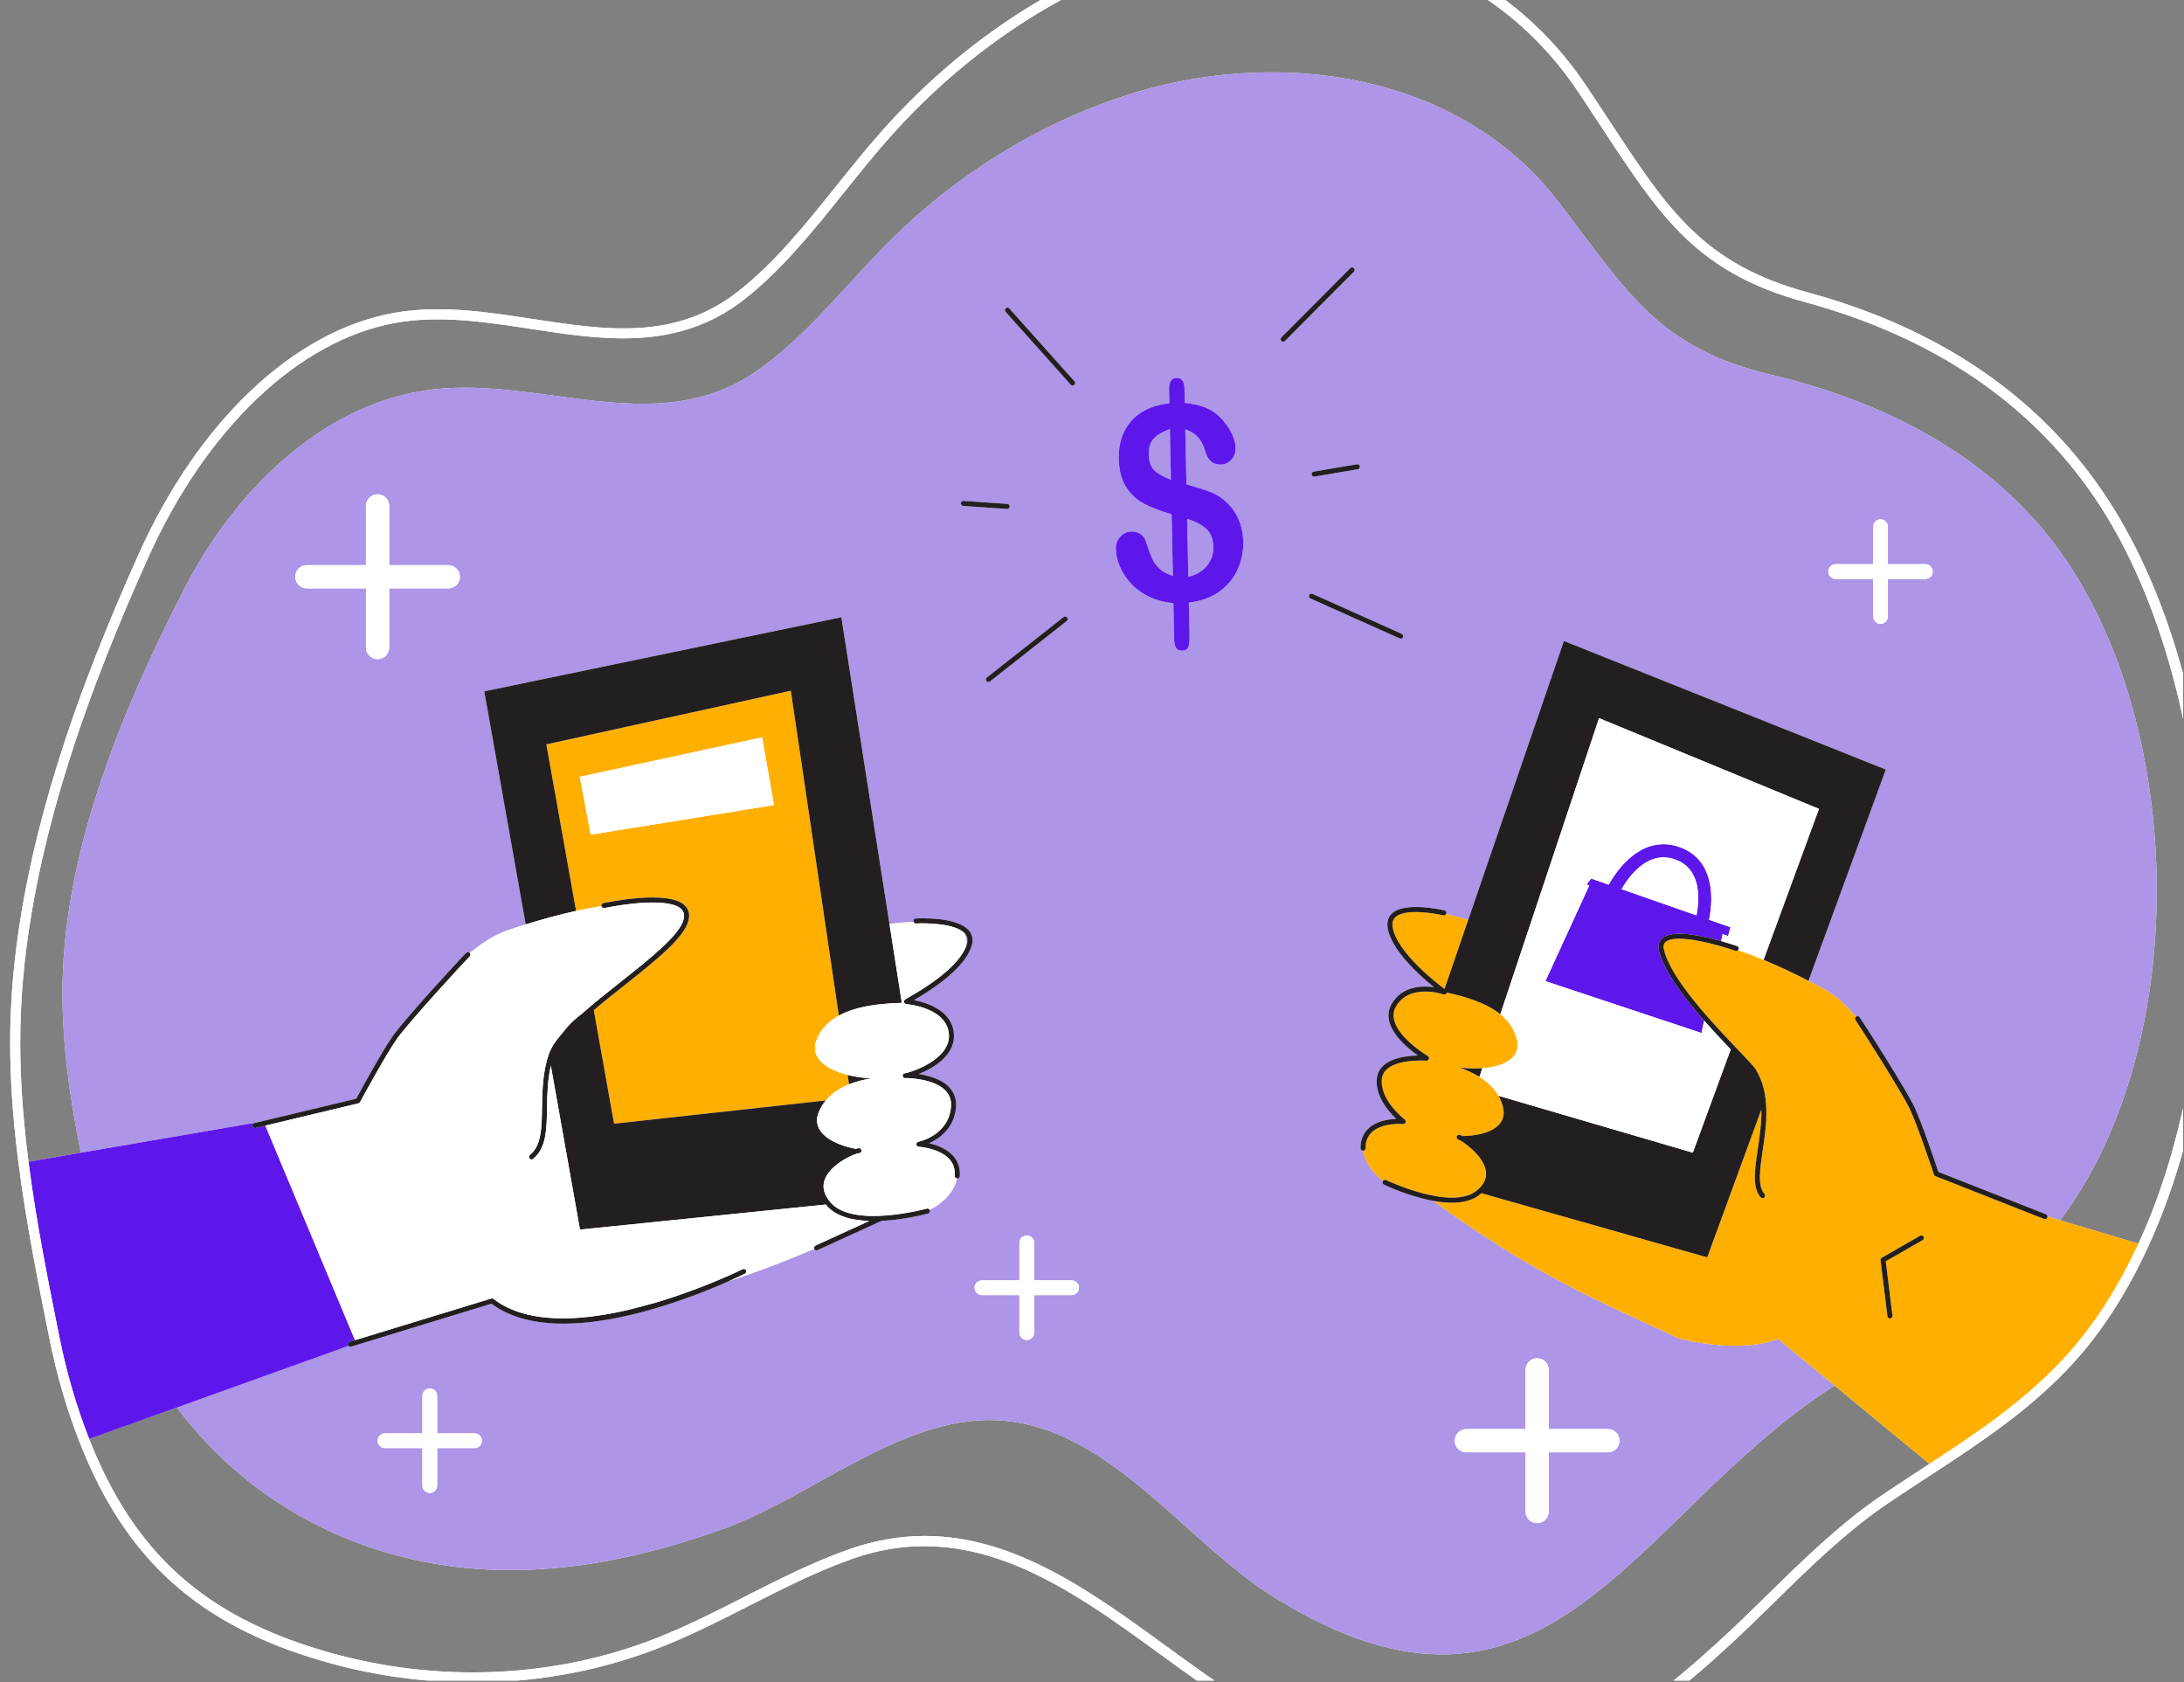 <svg xmlns="http://www.w3.org/2000/svg" xmlns:xlink="http://www.w3.org/1999/xlink" width="500" zoomAndPan="magnify" viewBox="0 0 375 288.75" height="385" preserveAspectRatio="xMidYMid meet" version="1.0"><rect x="0" y="0" width="375" height="288.75" fill="#808080" stroke="none"/><defs><clipPath id="82013a6584"><path d="M 1.66 0 L 374.836 0 L 374.836 288.5 L 1.66 288.5 Z M 1.66 0 " clip-rule="nonzero"/></clipPath><clipPath id="fd3e313ed8"><path d="M 1.66 0 L 374.836 0 L 374.836 288.5 L 1.66 288.5 Z M 1.66 0 " clip-rule="nonzero"/></clipPath></defs><g clip-path="url(#82013a6584)"><path fill="#ffffff" d="M 379.82 147 C 378.359 122.344 371.727 100.164 361.145 84.547 C 349.832 67.848 332.773 56.293 310.441 50.211 C 292.48 45.324 286.438 36.121 276.426 20.867 C 275.168 18.957 273.848 16.945 272.438 14.836 C 253.215 -13.863 218.723 -16.773 193.059 -6.926 C 177.547 -0.984 163.039 9.316 151.105 22.855 C 148.531 25.773 146.027 28.898 143.605 31.918 C 138.414 38.398 133.043 45.098 126.75 50.023 C 115.906 58.512 104.004 56.688 91.402 54.75 C 83.535 53.543 75.395 52.297 67.484 53.746 C 50.348 56.891 34.012 72.383 23.785 95.191 C 14.617 115.637 2.355 146.305 1.773 176.441 C 1.629 183.613 2.09 191.223 3.184 199.695 C 4.5 209.988 6.555 220.195 8.543 230.066 C 9.781 236.191 11.516 242.105 13.695 247.645 C 21.602 267.781 34.109 279.012 55.523 285.195 C 74.812 290.77 95.379 289.914 113.434 282.789 C 118.641 280.734 123.703 278.16 128.602 275.672 C 134.285 272.785 140.164 269.797 146.238 267.645 C 166.766 260.363 183.352 272.438 199.391 284.113 C 201.609 285.727 203.906 287.398 206.152 288.973 C 222.172 300.184 236.523 305.66 249.938 305.66 C 250.695 305.66 251.453 305.641 252.207 305.605 C 270.871 304.738 284.562 293.676 295.934 283.379 C 298.945 280.652 301.895 277.758 304.75 274.961 C 310.82 269.008 317.102 262.852 324.262 258.012 C 326.586 256.441 328.98 254.879 331.301 253.367 L 332.715 252.445 C 333.574 251.883 334.43 251.32 335.289 250.754 C 343.168 245.527 352.152 239.211 359.086 230.324 C 362.758 225.629 366.027 220.176 368.809 214.109 C 377.367 195.496 381.281 171.664 379.82 147 Z M 330.355 251.918 C 328.031 253.43 325.629 255 323.293 256.578 C 316.004 261.504 309.668 267.715 303.539 273.723 C 300.699 276.508 297.758 279.391 294.773 282.094 C 283.625 292.191 270.219 303.035 252.125 303.879 C 238.469 304.508 223.746 299.172 207.145 287.555 C 204.91 285.988 202.621 284.324 200.406 282.711 C 187.508 273.32 174.262 263.68 158.793 263.68 C 154.59 263.68 150.227 264.391 145.66 266.012 C 139.48 268.203 133.551 271.215 127.82 274.129 C 122.957 276.598 117.93 279.152 112.801 281.18 C 95.098 288.164 74.926 289 56 283.531 C 35.172 277.516 23.004 266.598 15.316 247.035 L 30.371 241.629 C 40.227 254.73 54.383 264.117 71.523 267.844 C 89.434 271.734 107.371 268.516 124.375 262.391 C 139.738 256.855 155.617 242.293 172.492 243.898 C 191.043 245.664 203.715 264.809 218.664 274.125 C 265.965 303.605 280.418 259.891 315.008 237.863 L 315.258 238.07 L 331.293 251.305 Z M 367.238 213.383 C 367.219 213.422 367.199 213.457 367.184 213.496 L 354.168 209.617 L 353.727 209.484 C 376.93 178.66 375.203 122.277 352.285 92.77 C 340.227 77.246 322.391 68.703 304.293 64.383 C 284.699 59.703 279.828 50.613 267.5 34.555 C 250.309 12.164 218.586 7.938 192.668 16.598 C 177.941 21.516 164.27 29.984 152.965 41.188 C 145.234 48.848 138.512 57.832 129.625 63.898 C 112.297 75.734 91.863 64.031 72.688 67.082 C 54.902 69.91 40.23 84.344 31.605 101.176 C 21.086 121.703 11.238 145.285 10.746 168.613 C 10.539 178.457 11.938 188.215 13.879 197.891 L 4.895 199.441 C 3.816 191.062 3.359 183.551 3.5 176.477 C 4.078 146.652 16.254 116.207 25.363 95.898 C 35.359 73.609 51.223 58.488 67.793 55.445 C 75.426 54.047 83.414 55.277 91.141 56.461 C 103.551 58.367 116.383 60.336 127.816 51.383 C 134.266 46.336 139.699 39.555 144.953 33 C 147.363 29.996 149.852 26.891 152.402 24 C 164.148 10.668 178.422 0.531 193.68 -5.312 C 218.695 -14.914 252.309 -12.109 271 15.801 C 272.41 17.902 273.727 19.91 274.98 21.816 C 285.215 37.41 291.395 46.82 309.988 51.879 C 331.91 57.852 348.641 69.168 359.715 85.516 C 381.137 117.129 384.578 175.684 367.238 213.383 Z M 367.238 213.383 " fill-opacity="1" fill-rule="nonzero"/></g><path fill="#ad95e8" d="M 107.801 224.887 C 109.508 224.438 111.16 224 112.766 223.566 C 111.164 224.047 109.496 224.492 107.801 224.887 Z M 91.984 225.953 C 91.816 225.926 91.652 225.895 91.492 225.863 C 91.656 225.895 91.82 225.926 91.984 225.953 Z M 207.254 97.105 C 207.996 96.168 208.359 95.078 208.328 93.859 C 208.305 92.535 207.918 91.527 207.152 90.82 C 206.398 90.121 205.289 89.531 203.832 89.059 L 204.039 99.016 C 205.434 98.68 206.504 98.047 207.254 97.105 Z M 165.777 160.383 C 165.727 160.32 165.664 160.262 165.605 160.203 C 165.941 160.918 166.023 161.656 165.906 162.406 C 165.918 162.371 165.934 162.336 165.945 162.305 C 166.223 161.531 166.168 160.906 165.777 160.383 Z M 198.172 75.215 C 197.527 75.852 197.227 76.789 197.25 78.055 C 197.273 79.25 197.594 80.145 198.219 80.746 C 198.844 81.348 199.789 81.887 201.047 82.363 L 200.875 73.656 C 199.711 74.062 198.809 74.582 198.172 75.215 Z M 14.301 197.816 L 13.879 197.891 C 11.938 188.215 10.539 178.457 10.746 168.613 C 11.238 145.285 21.086 121.699 31.605 101.176 C 40.23 84.344 54.902 69.906 72.688 67.082 C 91.863 64.031 112.297 75.734 129.625 63.898 C 138.512 57.828 145.234 48.844 152.965 41.184 C 164.27 29.984 177.941 21.516 192.668 16.598 C 218.586 7.938 250.309 12.164 267.5 34.555 C 279.828 50.613 284.699 59.703 304.293 64.383 C 322.391 68.703 340.227 77.246 352.285 92.77 C 375.203 122.277 376.93 178.66 353.727 209.484 L 351.562 208.836 C 351.555 208.668 351.453 208.516 351.289 208.453 L 332.824 201.172 C 332.398 199.891 330.047 192.887 328.746 190.098 C 327.297 187 319.625 175.016 319.289 174.602 C 319.141 174.418 318.871 174.391 318.684 174.539 C 318.68 174.539 318.68 174.547 318.676 174.551 C 317.02 172.609 315.289 170.992 313.543 170.008 C 312.562 169.453 311.551 168.91 310.52 168.371 L 323.801 132.109 L 268.527 110.039 L 252.09 157.938 C 250.73 157.535 249.465 157.195 248.297 156.914 C 248.312 156.883 248.332 156.852 248.344 156.816 C 248.398 156.582 248.254 156.352 248.023 156.293 C 247.746 156.23 241.258 154.707 239.004 156.816 C 238.34 157.438 238.098 158.289 238.273 159.344 C 238.918 163.133 243.691 167.426 246.215 169.465 C 244.094 169.18 240.754 169.301 238.977 172.301 C 238.41 173.25 238.27 174.289 238.551 175.383 C 239.188 177.848 241.832 180.051 243.445 181.199 C 241.109 181.258 236.871 181.809 236.434 184.992 C 236.008 188.051 238.379 190.781 239.75 192.078 C 238.445 192.129 236.383 192.426 235.008 193.684 C 234.074 194.535 233.602 195.691 233.605 197.113 C 233.605 197.352 233.797 197.543 234.035 197.543 L 234.039 197.543 C 234.051 197.543 234.066 197.535 234.082 197.535 C 234.32 199.285 235.477 201.188 237.484 202.719 C 237.465 202.738 237.445 202.758 237.43 202.785 C 237.328 203 237.418 203.258 237.633 203.363 C 237.914 203.496 241.875 205.379 246.07 206.145 C 246.074 206.148 246.078 206.148 246.078 206.152 C 263.773 218.883 272.637 222.484 288.277 229.77 C 299.949 232.582 305.246 229.809 305.246 229.809 L 315.012 237.859 C 280.422 259.887 265.965 303.602 218.668 274.121 C 203.719 264.805 191.043 245.66 172.496 243.895 C 155.617 242.289 139.738 256.852 124.379 262.387 C 107.375 268.512 89.438 271.73 71.527 267.84 C 54.387 264.117 40.23 254.727 30.375 241.625 L 30.684 241.512 L 59.852 231.039 C 59.934 231.125 60.035 231.191 60.156 231.191 C 60.199 231.191 60.242 231.184 60.281 231.172 L 84.395 223.801 C 95.312 231.988 117.352 223.398 125.133 219.941 C 129.672 218.457 134.375 216.711 139.809 214.379 C 139.812 214.383 139.812 214.387 139.812 214.391 C 139.887 214.551 140.043 214.645 140.207 214.645 C 140.266 214.645 140.328 214.629 140.387 214.605 L 151.238 209.641 C 151.27 209.629 151.293 209.605 151.316 209.586 C 155.371 209.398 159.094 208.387 159.379 208.309 C 159.609 208.246 159.742 208.008 159.68 207.777 C 159.672 207.746 159.656 207.727 159.641 207.699 C 162.301 206.332 163.938 204.281 164.305 202.293 C 164.312 202.297 164.32 202.301 164.332 202.301 C 164.34 202.305 164.352 202.305 164.363 202.305 C 164.59 202.305 164.777 202.133 164.793 201.902 C 164.898 200.566 164.531 199.406 163.703 198.461 C 162.582 197.18 160.844 196.559 159.539 196.262 C 161.281 195.461 163.801 193.711 164.145 190.184 C 164.344 188.156 163.414 186.539 161.457 185.5 C 160.363 184.922 158.973 184.562 157.773 184.375 C 159.133 183.82 160.797 182.941 162.008 181.746 C 163.305 180.461 163.906 179.023 163.793 177.473 C 163.504 173.465 159.141 172.117 156.934 171.691 C 162.445 168.488 165.75 165.43 166.766 162.59 C 167.141 161.539 167.043 160.621 166.473 159.859 C 164.535 157.27 157.547 157.656 157.246 157.672 C 157.008 157.688 156.828 157.891 156.84 158.129 C 156.844 158.168 156.859 158.203 156.867 158.238 C 155.602 158.312 154.215 158.434 152.727 158.602 L 144.473 105.957 L 83.16 118.68 L 90.273 158.691 C 89.109 159.055 87.961 159.438 86.844 159.828 C 84.848 160.531 82.754 161.895 80.68 163.605 C 80.676 163.602 80.676 163.598 80.672 163.594 C 80.516 163.418 80.242 163.395 80.062 163.551 C 79.641 163.922 69.496 174.926 67.43 177.867 C 65.562 180.527 61.816 187.406 61.164 188.609 L 44.141 192.688 Z M 82.758 247.324 C 82.758 246.629 82.191 246.062 81.496 246.062 L 75.059 246.062 L 75.059 239.617 C 75.059 238.918 74.492 238.352 73.793 238.352 C 73.098 238.352 72.531 238.918 72.531 239.617 L 72.531 246.062 L 66.094 246.062 C 65.395 246.062 64.832 246.629 64.832 247.324 C 64.832 248.023 65.395 248.59 66.094 248.59 L 72.531 248.59 L 72.531 255.035 C 72.531 255.734 73.098 256.301 73.793 256.301 C 74.492 256.301 75.059 255.734 75.059 255.035 L 75.059 248.59 L 81.496 248.59 C 82.191 248.59 82.758 248.023 82.758 247.324 Z M 249.793 247.324 C 249.793 248.426 250.684 249.32 251.785 249.32 L 261.938 249.32 L 261.938 259.484 C 261.938 260.586 262.828 261.477 263.93 261.477 C 265.031 261.477 265.922 260.586 265.922 259.484 L 265.922 249.32 L 276.074 249.32 C 277.176 249.32 278.066 248.426 278.066 247.324 C 278.066 246.223 277.176 245.332 276.074 245.332 L 265.922 245.332 L 265.922 235.168 C 265.922 234.066 265.031 233.176 263.93 233.176 C 262.828 233.176 261.938 234.066 261.938 235.168 L 261.938 245.332 L 251.785 245.332 C 250.684 245.332 249.793 246.223 249.793 247.324 Z M 313.93 98.121 C 313.93 98.82 314.492 99.387 315.191 99.387 L 321.629 99.387 L 321.629 105.832 C 321.629 106.527 322.195 107.094 322.891 107.094 C 323.59 107.094 324.156 106.527 324.156 105.832 L 324.156 99.387 L 330.594 99.387 C 331.289 99.387 331.855 98.82 331.855 98.121 C 331.855 97.422 331.289 96.855 330.594 96.855 L 324.156 96.855 L 324.156 90.414 C 324.156 89.715 323.59 89.148 322.891 89.148 C 322.195 89.148 321.629 89.715 321.629 90.414 L 321.629 96.855 L 315.191 96.855 C 314.492 96.855 313.93 97.422 313.93 98.121 Z M 240.672 108.809 L 225.363 101.953 C 225.145 101.855 224.887 101.953 224.789 102.172 C 224.691 102.391 224.789 102.645 225.008 102.742 L 240.32 109.598 C 240.375 109.625 240.438 109.637 240.496 109.637 C 240.66 109.637 240.816 109.539 240.891 109.379 C 240.988 109.164 240.891 108.906 240.672 108.809 Z M 232.996 79.699 L 225.574 80.961 C 225.34 81 225.18 81.227 225.223 81.461 C 225.258 81.672 225.441 81.82 225.648 81.82 C 225.672 81.82 225.695 81.82 225.719 81.816 L 233.141 80.555 C 233.375 80.512 233.531 80.289 233.492 80.055 C 233.453 79.816 233.227 79.664 232.996 79.699 Z M 220.016 58.539 C 220.098 58.621 220.211 58.664 220.32 58.664 C 220.43 58.664 220.543 58.621 220.625 58.539 L 232.469 46.645 C 232.637 46.477 232.637 46.203 232.465 46.035 C 232.297 45.867 232.023 45.867 231.855 46.035 L 220.012 57.926 C 219.848 58.094 219.848 58.371 220.016 58.539 Z M 201.387 98.844 C 200.445 98.574 199.688 98.172 199.113 97.637 C 198.539 97.105 198.105 96.512 197.816 95.852 C 197.527 95.199 197.184 94.254 196.777 93.023 C 196.602 92.449 196.293 92.004 195.855 91.699 C 195.418 91.391 194.883 91.238 194.262 91.25 C 193.484 91.27 192.84 91.574 192.324 92.168 C 191.82 92.762 191.57 93.426 191.59 94.152 C 191.609 95.137 191.824 96.137 192.23 97.152 C 192.645 98.168 193.266 99.133 194.098 100.066 C 194.926 101 195.957 101.77 197.188 102.379 C 198.418 102.996 199.852 103.379 201.473 103.543 L 201.602 109.68 C 201.613 110.379 201.73 110.891 201.934 111.223 C 202.148 111.555 202.5 111.715 203 111.699 C 203.535 111.688 203.883 111.473 204.035 111.07 C 204.184 110.656 204.262 109.996 204.242 109.105 L 204.129 103.445 C 206.109 103.223 207.816 102.621 209.246 101.641 C 210.672 100.656 211.734 99.402 212.449 97.879 C 213.164 96.352 213.508 94.73 213.469 93.008 C 213.438 91.621 213.184 90.363 212.691 89.211 C 212.199 88.062 211.516 87.078 210.645 86.266 C 209.82 85.473 208.891 84.883 207.859 84.477 C 206.832 84.066 205.445 83.633 203.711 83.148 L 203.52 73.699 C 205.285 74.285 206.414 75.516 206.918 77.398 C 207.352 79 208.254 79.781 209.609 79.758 C 210.336 79.738 210.945 79.449 211.441 78.891 C 211.941 78.324 212.18 77.668 212.16 76.906 C 212.148 76.223 211.965 75.477 211.609 74.672 C 211.246 73.852 210.75 73.07 210.109 72.312 C 209.297 71.309 208.352 70.574 207.277 70.098 C 206.207 69.621 204.922 69.305 203.43 69.172 L 203.383 66.723 C 203.359 65.477 202.895 64.867 202.008 64.883 C 201.133 64.902 200.711 65.547 200.734 66.82 L 200.781 69.227 C 197.91 69.555 195.73 70.574 194.238 72.266 C 192.754 73.965 192.035 76.113 192.09 78.727 C 192.133 80.727 192.551 82.352 193.352 83.613 C 194.16 84.863 195.191 85.824 196.457 86.496 C 197.719 87.156 199.297 87.75 201.168 88.277 Z M 183.996 219.801 L 177.559 219.801 L 177.559 213.355 C 177.559 212.656 176.996 212.09 176.297 212.09 C 175.598 212.09 175.035 212.656 175.035 213.355 L 175.035 219.801 L 168.598 219.801 C 167.898 219.801 167.332 220.367 167.332 221.062 C 167.332 221.762 167.898 222.328 168.598 222.328 L 175.035 222.328 L 175.035 228.773 C 175.035 229.473 175.598 230.039 176.297 230.039 C 176.996 230.039 177.559 229.473 177.559 228.773 L 177.559 222.328 L 183.996 222.328 C 184.695 222.328 185.262 221.762 185.262 221.062 C 185.262 220.367 184.695 219.801 183.996 219.801 Z M 169.367 116.922 C 169.453 117.031 169.578 117.086 169.707 117.086 C 169.801 117.086 169.895 117.055 169.973 116.996 L 183.156 106.613 C 183.344 106.465 183.375 106.195 183.23 106.008 C 183.082 105.82 182.812 105.785 182.621 105.934 L 169.441 116.312 C 169.25 116.461 169.219 116.734 169.367 116.922 Z M 172.664 53.535 L 183.852 66.043 C 183.938 66.137 184.055 66.188 184.176 66.188 C 184.277 66.188 184.379 66.148 184.461 66.078 C 184.641 65.918 184.656 65.645 184.496 65.465 L 173.309 52.957 C 173.148 52.777 172.875 52.762 172.695 52.922 C 172.52 53.082 172.504 53.355 172.664 53.535 Z M 164.992 86.395 C 164.977 86.629 165.156 86.836 165.395 86.855 L 172.902 87.367 C 172.914 87.367 172.926 87.367 172.934 87.367 C 173.16 87.367 173.348 87.195 173.367 86.965 C 173.383 86.727 173.203 86.52 172.965 86.504 L 165.453 85.992 C 165.215 85.98 165.008 86.156 164.992 86.395 Z M 50.695 99.012 C 50.695 100.113 51.586 101.008 52.688 101.008 L 62.84 101.008 L 62.84 111.172 C 62.84 112.273 63.73 113.168 64.832 113.168 C 65.93 113.168 66.824 112.273 66.824 111.172 L 66.824 101.008 L 76.977 101.008 C 78.074 101.008 78.969 100.113 78.969 99.012 C 78.969 97.91 78.074 97.02 76.977 97.02 L 66.824 97.02 L 66.824 86.855 C 66.824 85.754 65.93 84.863 64.832 84.863 C 63.73 84.863 62.84 85.754 62.84 86.855 L 62.84 97.02 L 52.688 97.02 C 51.586 97.02 50.695 97.91 50.695 99.012 Z M 50.695 99.012 " fill-opacity="1" fill-rule="nonzero"/><path fill="#ffaf00" d="M 103.594 155.051 C 104.051 154.949 114.836 152.645 117.625 155.484 C 118.262 156.129 118.465 156.977 118.23 157.988 C 117.527 160.984 112.48 164.98 107.133 169.215 C 105.371 170.609 103.594 172.02 101.953 173.406 L 105.438 192.91 L 141.789 188.918 C 142.828 187.66 144.219 186.77 145.781 186.148 L 145.543 184.535 C 141.762 183.574 139.133 181.516 140.148 178.703 C 140.871 176.688 142.297 175.312 144.039 174.355 L 135.785 118.578 L 93.809 127.785 L 98.914 156.383 C 100.383 156.059 101.84 155.777 103.262 155.543 C 103.227 155.316 103.367 155.098 103.594 155.051 Z M 99.551 133.352 L 130.855 126.582 L 132.887 138.207 L 101.418 143.285 Z M 353.727 209.484 L 351.562 208.836 C 351.562 208.895 351.555 208.953 351.531 209.016 C 351.465 209.184 351.301 209.289 351.129 209.289 C 351.078 209.289 351.023 209.277 350.973 209.258 L 332.32 201.902 C 332.199 201.859 332.109 201.758 332.07 201.637 C 332.043 201.555 329.344 193.426 327.961 190.465 C 326.578 187.5 318.941 175.566 318.613 175.145 C 318.473 174.961 318.5 174.699 318.676 174.551 C 317.02 172.609 315.289 170.992 313.543 170.008 C 312.562 169.457 311.551 168.91 310.52 168.375 C 308.023 167.074 305.41 165.848 302.812 164.773 C 301.348 164.168 299.891 163.613 298.461 163.121 C 298.348 163.242 298.172 163.293 298.004 163.23 C 295.254 162.266 287.73 160.113 285.973 161.723 C 285.641 162.027 285.555 162.484 285.715 163.121 C 287.008 168.25 294.207 175.797 298.508 180.309 C 299.844 181.711 300.898 182.816 301.379 183.441 C 304.102 187.766 303.305 193.129 302.664 197.441 C 302.176 200.738 301.754 203.59 302.965 204.969 C 303.121 205.148 303.102 205.422 302.926 205.582 C 302.84 205.652 302.742 205.688 302.641 205.688 C 302.52 205.688 302.398 205.637 302.312 205.543 C 300.84 203.855 301.289 200.824 301.812 197.312 C 302.137 195.113 302.484 192.762 302.434 190.461 L 293.137 215.852 L 254.359 204.832 C 254.285 204.898 254.23 204.965 254.152 205.027 C 252.887 206.082 251.156 206.469 249.289 206.469 C 248.238 206.469 247.145 206.344 246.066 206.148 C 246.07 206.148 246.074 206.152 246.078 206.156 C 263.773 218.887 272.633 222.484 288.277 229.773 C 299.945 232.586 305.242 229.812 305.242 229.812 L 315.008 237.863 L 315.258 238.07 L 331.293 251.305 L 331.766 250.996 C 332.621 250.438 333.477 249.875 334.332 249.309 C 342.098 244.16 350.949 237.941 357.723 229.258 C 361.289 224.695 364.473 219.395 367.184 213.496 L 354.168 209.613 Z M 330.273 212.309 C 330.395 212.516 330.32 212.777 330.113 212.898 L 323.789 216.531 L 324.938 225.855 C 324.969 226.09 324.801 226.309 324.562 226.336 C 324.543 226.34 324.527 226.34 324.508 226.34 C 324.293 226.34 324.105 226.18 324.078 225.961 L 322.895 216.352 C 322.875 216.18 322.957 216.008 323.109 215.922 L 329.684 212.148 C 329.891 212.031 330.156 212.102 330.273 212.309 Z M 248.297 156.914 C 249.465 157.195 250.73 157.539 252.086 157.938 C 252.09 157.938 252.09 157.938 252.09 157.938 L 248.027 169.777 C 246.723 168.801 239.855 163.496 239.125 159.199 C 238.996 158.438 239.152 157.867 239.594 157.449 C 241.184 155.961 246.07 156.719 247.82 157.137 C 248.016 157.184 248.203 157.086 248.297 156.914 Z M 237.48 202.723 C 235.473 201.191 234.316 199.289 234.078 197.539 C 234.297 197.516 234.465 197.34 234.465 197.113 C 234.465 195.949 234.84 195.012 235.586 194.328 C 237.406 192.664 240.855 192.961 240.887 192.961 C 241.074 192.973 241.262 192.867 241.328 192.688 C 241.398 192.508 241.344 192.305 241.188 192.188 C 241.145 192.152 236.777 188.789 237.285 185.113 C 237.773 181.594 244.82 182.082 244.895 182.09 C 245.066 182.098 245.227 181.992 245.301 181.836 C 245.312 181.84 245.324 181.84 245.34 181.844 C 245.328 181.84 245.316 181.836 245.309 181.832 C 245.316 181.812 245.332 181.805 245.34 181.789 C 245.398 181.598 245.32 181.387 245.145 181.285 C 245.094 181.258 240.203 178.352 239.387 175.172 C 239.16 174.293 239.27 173.5 239.719 172.746 C 242.082 168.758 247.809 170.691 247.867 170.711 C 248.066 170.781 248.293 170.691 248.391 170.5 C 248.41 170.465 248.414 170.43 248.422 170.395 C 251.289 171.02 255.023 172.031 257.613 174.113 C 259.086 175.297 260.188 176.82 260.535 178.824 C 261.02 181.625 258.219 183.117 254.52 183.391 C 253.293 183.48 251.969 183.441 250.629 183.266 C 251.812 183.691 252.977 184.207 254.031 184.859 C 255.391 185.699 256.547 186.766 257.305 188.113 C 257.695 188.805 257.992 189.562 258.141 190.418 C 258.668 193.465 255.316 194.961 251.145 195.031 C 250.797 194.848 250.516 194.77 250.367 194.832 C 250.281 194.871 250.215 194.938 250.172 195.02 C 250.145 195.016 250.117 195.016 250.09 195.016 C 250.109 195.023 250.133 195.035 250.152 195.043 C 250.102 195.152 250.09 195.281 250.141 195.402 C 250.207 195.551 250.348 195.645 250.5 195.66 C 251.051 195.879 254.578 198.203 255.105 200.879 C 255.359 202.168 254.863 203.309 253.598 204.363 C 249.289 207.957 238.117 202.641 238.004 202.586 C 237.82 202.492 237.602 202.559 237.48 202.723 Z M 237.48 202.723 " fill-opacity="1" fill-rule="nonzero"/><path fill="#5e17eb" d="M 30.371 241.629 L 15.316 247.035 C 15.312 247.023 15.309 247.016 15.305 247.008 C 13.16 241.562 11.457 235.746 10.238 229.727 C 8.258 219.883 6.207 209.707 4.898 199.477 C 4.895 199.465 4.895 199.449 4.895 199.438 L 13.879 197.891 L 14.301 197.816 L 44.133 192.691 L 43.688 192.801 C 43.457 192.855 43.312 193.09 43.367 193.32 C 43.414 193.52 43.594 193.652 43.789 193.652 C 43.82 193.652 43.855 193.648 43.891 193.641 L 45.566 193.238 L 60.957 230.066 L 60.027 230.348 C 59.801 230.418 59.672 230.66 59.742 230.891 C 59.762 230.953 59.809 230.996 59.848 231.043 L 30.68 241.516 Z M 292.613 175.211 L 292.164 177.34 L 265.352 168.434 L 267.66 163.391 L 272.879 152.012 L 272.395 151.836 L 273.215 150.82 L 276.215 151.871 C 278.395 147.996 282.617 143.488 288.211 145.355 C 294.086 147.305 294.352 153.648 293.457 157.898 L 297.137 159.176 L 296.719 160.707 L 295.789 160.367 L 295.535 161.551 C 292.258 160.621 287.113 159.504 285.387 161.086 C 284.988 161.449 284.574 162.137 284.875 163.332 C 285.754 166.812 289.148 171.266 292.613 175.211 Z M 278.422 152.641 L 291.289 157.137 C 291.832 154.301 292.148 149.051 287.5 147.504 C 283.148 146.055 280 149.957 278.422 152.641 Z M 199.113 97.637 C 199.688 98.172 200.445 98.574 201.387 98.844 L 201.168 88.273 C 199.297 87.746 197.719 87.152 196.457 86.492 C 195.191 85.824 194.164 84.863 193.352 83.609 C 192.551 82.348 192.133 80.727 192.09 78.727 C 192.035 76.113 192.754 73.965 194.238 72.266 C 195.73 70.574 197.91 69.555 200.781 69.227 L 200.734 66.82 C 200.711 65.547 201.133 64.902 202.008 64.883 C 202.895 64.863 203.359 65.477 203.383 66.723 L 203.43 69.172 C 204.922 69.305 206.207 69.617 207.277 70.098 C 208.352 70.574 209.297 71.309 210.109 72.312 C 210.75 73.07 211.246 73.852 211.609 74.668 C 211.965 75.477 212.148 76.223 212.16 76.906 C 212.18 77.668 211.941 78.324 211.441 78.891 C 210.945 79.449 210.336 79.738 209.609 79.758 C 208.254 79.781 207.352 79 206.918 77.398 C 206.414 75.516 205.285 74.285 203.52 73.699 L 203.711 83.148 C 205.445 83.633 206.832 84.066 207.859 84.477 C 208.891 84.883 209.82 85.469 210.645 86.266 C 211.516 87.078 212.199 88.062 212.691 89.207 C 213.184 90.363 213.438 91.621 213.469 93.004 C 213.508 94.727 213.164 96.352 212.449 97.879 C 211.738 99.402 210.672 100.656 209.246 101.641 C 207.816 102.621 206.109 103.223 204.129 103.445 L 204.242 109.105 C 204.262 109.996 204.184 110.652 204.035 111.07 C 203.883 111.473 203.535 111.688 203 111.699 C 202.5 111.711 202.145 111.555 201.934 111.223 C 201.73 110.891 201.613 110.379 201.602 109.68 L 201.473 103.543 C 199.852 103.379 198.418 102.996 197.188 102.379 C 195.957 101.77 194.926 101 194.098 100.066 C 193.266 99.133 192.645 98.168 192.23 97.152 C 191.824 96.137 191.609 95.137 191.59 94.152 C 191.57 93.426 191.82 92.762 192.324 92.168 C 192.84 91.574 193.484 91.27 194.262 91.25 C 194.883 91.238 195.418 91.391 195.855 91.695 C 196.297 92.004 196.602 92.449 196.777 93.02 C 197.184 94.254 197.527 95.199 197.816 95.852 C 198.105 96.512 198.539 97.105 199.113 97.637 Z M 203.832 89.059 L 204.039 99.016 C 205.434 98.68 206.504 98.051 207.254 97.105 C 207.996 96.168 208.363 95.082 208.328 93.859 C 208.305 92.535 207.918 91.527 207.152 90.82 C 206.398 90.121 205.289 89.531 203.832 89.059 Z M 201.047 82.363 L 200.875 73.656 C 199.711 74.062 198.809 74.582 198.172 75.215 C 197.527 75.852 197.227 76.789 197.25 78.055 C 197.273 79.25 197.594 80.145 198.219 80.746 C 198.844 81.348 199.789 81.887 201.047 82.363 Z M 201.047 82.363 " fill-opacity="1" fill-rule="nonzero"/><path fill="#231f20" d="M 98.914 156.379 C 96.023 157.016 93.094 157.809 90.266 158.695 L 83.152 118.684 L 144.465 105.961 L 152.723 158.605 L 154.848 172.168 C 154.793 172.168 154.742 172.168 154.688 172.168 C 151.559 172.277 147.25 172.594 144.035 174.355 L 135.785 118.578 L 93.809 127.785 Z M 149.598 185.121 C 148.176 185.055 146.797 184.855 145.543 184.535 L 145.781 186.148 C 146.988 185.668 148.293 185.344 149.598 185.121 Z M 159.145 207.48 C 159.02 207.512 146.539 210.91 142.633 206.449 C 141.426 205.066 141.105 203.68 141.684 202.32 C 142.773 199.766 146.707 198.004 147.516 197.969 C 147.758 197.957 147.941 197.754 147.93 197.516 C 147.93 197.484 147.914 197.453 147.906 197.422 C 147.938 197.414 147.969 197.402 148 197.395 C 147.965 197.391 147.93 197.387 147.895 197.379 C 147.828 197.207 147.656 197.078 147.477 197.102 C 147.348 197.109 147.152 197.148 146.918 197.219 C 142.602 196.383 139.398 194.215 140.5 191.152 C 140.809 190.297 141.258 189.562 141.789 188.918 L 105.434 192.91 L 101.953 173.406 C 103.59 172.02 105.371 170.609 107.133 169.215 C 112.477 164.98 117.523 160.984 118.227 157.988 C 118.465 156.973 118.262 156.129 117.625 155.484 C 114.832 152.645 104.047 154.949 103.59 155.051 C 103.363 155.098 103.223 155.316 103.258 155.543 C 103.262 155.551 103.258 155.559 103.258 155.566 C 103.312 155.797 103.543 155.945 103.773 155.895 C 106.762 155.246 114.965 154.012 117.008 156.09 C 117.43 156.52 117.555 157.078 117.387 157.793 C 116.754 160.496 111.59 164.582 106.598 168.535 C 104.266 170.383 101.906 172.254 99.863 174.074 C 98.508 175.07 97.434 176.172 96.574 177.324 C 95.457 178.598 94.633 179.82 94.238 180.957 C 93.164 184.051 93.113 187.277 93.066 190.121 C 93.012 193.645 92.961 196.691 90.984 198.277 C 90.797 198.426 90.77 198.699 90.918 198.887 C 91.004 198.992 91.129 199.047 91.254 199.047 C 91.348 199.047 91.445 199.016 91.523 198.953 C 93.816 197.113 93.871 193.879 93.93 190.137 C 93.965 187.883 94.016 185.391 94.578 182.945 L 99.582 211.086 L 141.801 206.785 C 141.863 206.863 141.91 206.941 141.98 207.02 C 143.586 208.852 146.371 209.504 149.25 209.602 L 140.02 213.824 C 139.809 213.922 139.715 214.172 139.805 214.387 C 139.805 214.391 139.805 214.395 139.809 214.398 C 139.879 214.555 140.035 214.648 140.199 214.648 C 140.262 214.648 140.32 214.637 140.379 214.609 L 151.234 209.648 C 151.262 209.633 151.285 209.609 151.312 209.59 C 155.367 209.402 159.09 208.395 159.375 208.316 C 159.605 208.25 159.738 208.012 159.676 207.781 C 159.668 207.754 159.648 207.73 159.637 207.707 C 159.547 207.523 159.344 207.422 159.145 207.48 Z M 157.293 158.539 C 159.117 158.434 164.023 158.539 165.605 160.203 C 165.664 160.262 165.727 160.32 165.777 160.383 C 166.168 160.906 166.223 161.531 165.945 162.305 C 165.934 162.336 165.918 162.371 165.906 162.406 C 165.188 164.301 162.852 167.355 155.859 171.312 C 155.312 171.621 155.148 171.715 155.223 172.039 C 155.262 172.223 155.422 172.359 155.613 172.379 C 155.898 172.398 162.598 173.004 162.926 177.543 C 163.25 182.035 156.07 184.172 155.469 184.227 L 155.469 184.234 C 155.305 184.254 155.191 184.281 155.145 184.324 C 155.008 184.434 154.953 184.617 155.008 184.785 C 155.059 184.953 155.219 185.074 155.395 185.09 C 155.426 185.09 155.469 185.09 155.531 185.078 C 156.305 185.066 160.422 185.258 162.312 187.191 C 163.078 187.977 163.395 188.93 163.281 190.105 C 162.812 194.898 157.895 195.965 157.684 196.008 C 157.473 196.051 157.324 196.246 157.34 196.461 C 157.359 196.68 157.531 196.852 157.746 196.863 C 157.785 196.867 161.344 197.086 163.051 199.039 C 163.715 199.801 164.012 200.746 163.93 201.844 C 163.91 202.07 164.078 202.27 164.301 202.301 C 164.309 202.301 164.316 202.309 164.328 202.309 C 164.34 202.309 164.352 202.309 164.363 202.309 C 164.586 202.309 164.773 202.137 164.793 201.91 C 164.895 200.57 164.527 199.414 163.703 198.469 C 162.578 197.188 160.84 196.562 159.539 196.266 C 161.281 195.469 163.797 193.715 164.145 190.188 C 164.34 188.164 163.41 186.543 161.453 185.508 C 160.359 184.926 158.969 184.566 157.77 184.379 C 159.133 183.824 160.797 182.945 162.004 181.75 C 163.301 180.465 163.902 179.027 163.789 177.48 C 163.5 173.469 159.141 172.121 156.93 171.695 C 162.441 168.496 165.746 165.434 166.762 162.594 C 167.137 161.543 167.039 160.625 166.473 159.867 C 164.531 157.277 157.543 157.66 157.246 157.68 C 157.008 157.691 156.824 157.898 156.84 158.137 C 156.84 158.172 156.855 158.207 156.867 158.242 C 156.922 158.426 157.086 158.562 157.293 158.539 Z M 60.152 231.195 C 60.195 231.195 60.238 231.191 60.281 231.176 L 84.391 223.805 C 95.309 231.992 117.348 223.402 125.133 219.945 C 126.691 219.25 127.691 218.758 127.898 218.656 C 128.113 218.551 128.199 218.289 128.094 218.074 C 127.988 217.863 127.73 217.773 127.516 217.883 C 127.375 217.949 120.914 221.129 112.766 223.566 C 111.164 224.047 109.496 224.492 107.801 224.887 C 102.461 226.121 96.828 226.777 91.984 225.953 C 91.82 225.926 91.656 225.898 91.492 225.863 C 88.957 225.371 86.648 224.465 84.742 222.984 C 84.629 222.898 84.484 222.871 84.352 222.914 L 60.957 230.066 L 60.027 230.348 C 59.801 230.418 59.672 230.66 59.742 230.891 C 59.762 230.953 59.809 230.996 59.848 231.043 C 59.93 231.133 60.031 231.195 60.152 231.195 Z M 61.547 189.414 C 61.664 189.383 61.77 189.305 61.828 189.195 C 61.871 189.117 66.156 181.188 68.133 178.371 C 70.121 175.531 80.203 164.594 80.625 164.211 C 80.801 164.055 80.82 163.793 80.672 163.609 C 80.672 163.605 80.672 163.605 80.668 163.602 C 80.512 163.422 80.238 163.402 80.059 163.559 C 79.633 163.926 69.488 174.93 67.426 177.875 C 65.559 180.535 61.812 187.41 61.16 188.617 L 44.133 192.691 L 43.688 192.801 C 43.457 192.855 43.312 193.09 43.367 193.32 C 43.418 193.52 43.594 193.652 43.789 193.652 C 43.824 193.652 43.855 193.648 43.891 193.641 L 45.566 193.238 Z M 169.973 116.996 L 183.156 106.613 C 183.344 106.465 183.375 106.195 183.227 106.008 C 183.082 105.82 182.809 105.785 182.621 105.934 L 169.438 116.312 C 169.25 116.461 169.219 116.734 169.367 116.922 C 169.453 117.031 169.578 117.086 169.707 117.086 C 169.801 117.086 169.895 117.055 169.973 116.996 Z M 183.852 66.043 C 183.938 66.137 184.055 66.188 184.176 66.188 C 184.277 66.188 184.379 66.148 184.461 66.078 C 184.641 65.918 184.656 65.645 184.496 65.465 L 173.309 52.957 C 173.148 52.777 172.875 52.762 172.695 52.922 C 172.52 53.082 172.504 53.355 172.664 53.535 Z M 220.32 58.664 C 220.43 58.664 220.543 58.621 220.625 58.539 L 232.469 46.645 C 232.637 46.477 232.637 46.203 232.465 46.035 C 232.297 45.867 232.023 45.867 231.855 46.035 L 220.012 57.926 C 219.848 58.098 219.848 58.371 220.016 58.539 C 220.098 58.621 220.211 58.664 220.32 58.664 Z M 224.789 102.172 C 224.691 102.391 224.789 102.645 225.008 102.742 L 240.32 109.598 C 240.375 109.625 240.438 109.637 240.496 109.637 C 240.66 109.637 240.816 109.539 240.891 109.379 C 240.988 109.16 240.891 108.906 240.672 108.809 L 225.363 101.953 C 225.145 101.855 224.887 101.953 224.789 102.172 Z M 225.223 81.461 C 225.258 81.672 225.441 81.82 225.648 81.82 C 225.672 81.82 225.695 81.82 225.719 81.816 L 233.141 80.555 C 233.375 80.512 233.531 80.289 233.492 80.055 C 233.453 79.816 233.227 79.664 232.996 79.699 L 225.574 80.961 C 225.34 81 225.18 81.227 225.223 81.461 Z M 165.395 86.855 L 172.902 87.367 C 172.914 87.367 172.922 87.367 172.934 87.367 C 173.16 87.367 173.348 87.195 173.363 86.965 C 173.383 86.727 173.203 86.52 172.961 86.504 L 165.453 85.992 C 165.215 85.98 165.008 86.156 164.992 86.395 C 164.977 86.629 165.156 86.836 165.395 86.855 Z M 268.527 110.039 L 252.09 157.938 L 248.027 169.777 C 246.723 168.801 239.855 163.496 239.125 159.199 C 238.996 158.438 239.152 157.867 239.594 157.449 C 241.184 155.961 246.07 156.719 247.82 157.137 C 248.016 157.184 248.203 157.086 248.297 156.914 C 248.312 156.883 248.332 156.852 248.34 156.816 C 248.398 156.582 248.254 156.352 248.023 156.293 C 247.746 156.23 241.258 154.707 239.004 156.816 C 238.34 157.438 238.094 158.289 238.273 159.344 C 238.918 163.133 243.691 167.43 246.215 169.465 C 244.094 169.18 240.754 169.301 238.973 172.301 C 238.41 173.25 238.27 174.289 238.551 175.387 C 239.184 177.852 241.832 180.051 243.445 181.199 C 241.109 181.258 236.871 181.809 236.43 184.992 C 236.008 188.051 238.375 190.781 239.746 192.078 C 238.445 192.129 236.383 192.426 235.008 193.684 C 234.074 194.539 233.602 195.691 233.602 197.113 C 233.602 197.352 233.797 197.543 234.035 197.543 C 234.051 197.543 234.066 197.539 234.078 197.535 C 234.297 197.512 234.469 197.336 234.469 197.109 C 234.465 195.945 234.844 195.008 235.586 194.328 C 237.41 192.66 240.855 192.957 240.891 192.961 C 241.074 192.969 241.262 192.867 241.332 192.684 C 241.402 192.504 241.344 192.301 241.191 192.184 C 241.145 192.148 236.777 188.785 237.289 185.109 C 237.773 181.59 244.82 182.082 244.895 182.09 C 245.07 182.098 245.227 181.992 245.305 181.832 C 245.316 181.836 245.328 181.84 245.34 181.84 C 245.328 181.836 245.32 181.832 245.309 181.828 C 245.316 181.812 245.336 181.805 245.34 181.785 C 245.398 181.594 245.32 181.387 245.145 181.285 C 245.098 181.254 240.207 178.348 239.391 175.168 C 239.164 174.289 239.27 173.496 239.719 172.742 C 242.082 168.754 247.809 170.688 247.867 170.707 C 248.07 170.777 248.293 170.691 248.395 170.496 C 248.41 170.465 248.418 170.426 248.426 170.391 C 251.289 171.02 255.027 172.027 257.613 174.113 L 274.562 123.285 L 312.32 138.859 L 302.812 164.773 C 305.41 165.848 308.023 167.07 310.523 168.371 L 323.801 132.109 Z M 250.629 183.266 C 251.812 183.691 252.977 184.207 254.031 184.859 L 254.52 183.391 C 253.293 183.48 251.969 183.441 250.629 183.266 Z M 298.555 162.969 C 298.633 162.742 298.516 162.496 298.289 162.414 C 297.973 162.305 296.918 161.945 295.535 161.551 C 292.258 160.621 287.117 159.504 285.387 161.086 C 284.988 161.449 284.574 162.137 284.875 163.332 C 285.754 166.812 289.148 171.266 292.613 175.211 C 294.195 177.012 295.789 178.707 297.168 180.156 L 290.664 197.875 L 257.305 188.113 C 257.695 188.805 257.992 189.562 258.141 190.418 C 258.668 193.465 255.316 194.961 251.145 195.031 C 250.797 194.848 250.516 194.77 250.367 194.832 C 250.281 194.871 250.215 194.938 250.172 195.02 C 250.145 195.016 250.117 195.016 250.09 195.016 C 250.109 195.023 250.133 195.035 250.152 195.043 C 250.102 195.152 250.09 195.281 250.141 195.402 C 250.207 195.551 250.348 195.645 250.5 195.66 C 251.051 195.879 254.578 198.203 255.105 200.879 C 255.359 202.168 254.863 203.309 253.598 204.363 C 249.289 207.957 238.117 202.641 238.004 202.586 C 237.82 202.492 237.602 202.559 237.48 202.719 C 237.461 202.742 237.441 202.762 237.43 202.785 C 237.324 203 237.414 203.262 237.629 203.363 C 237.91 203.5 241.871 205.379 246.066 206.145 C 247.145 206.344 248.234 206.469 249.285 206.469 C 251.156 206.469 252.887 206.082 254.152 205.027 C 254.227 204.965 254.285 204.898 254.355 204.832 L 293.137 215.852 L 302.434 190.461 C 302.484 192.762 302.137 195.113 301.809 197.312 C 301.289 200.824 300.836 203.855 302.312 205.539 C 302.398 205.637 302.52 205.688 302.637 205.688 C 302.738 205.688 302.84 205.652 302.922 205.582 C 303.102 205.422 303.121 205.148 302.965 204.969 C 301.754 203.586 302.176 200.738 302.664 197.441 C 303.305 193.129 304.102 187.762 301.379 183.441 C 300.898 182.816 299.844 181.707 298.508 180.309 C 294.207 175.797 287.008 168.246 285.715 163.117 C 285.555 162.484 285.637 162.027 285.973 161.723 C 287.73 160.113 295.254 162.266 298.004 163.23 C 298.172 163.289 298.348 163.238 298.461 163.117 C 298.5 163.078 298.535 163.027 298.555 162.969 Z M 351.289 208.453 L 332.824 201.176 C 332.398 199.891 330.043 192.887 328.742 190.098 C 327.297 187 319.625 175.02 319.285 174.602 C 319.137 174.418 318.871 174.395 318.684 174.539 C 318.68 174.543 318.68 174.547 318.676 174.551 C 318.5 174.699 318.473 174.961 318.613 175.145 C 318.941 175.566 326.578 187.5 327.961 190.465 C 329.344 193.43 332.043 201.555 332.07 201.637 C 332.109 201.762 332.199 201.859 332.32 201.906 L 350.973 209.258 C 351.023 209.277 351.078 209.289 351.129 209.289 C 351.301 209.289 351.465 209.184 351.531 209.016 C 351.555 208.957 351.562 208.895 351.562 208.836 C 351.555 208.672 351.453 208.516 351.289 208.453 Z M 323.109 215.922 C 322.957 216.008 322.875 216.18 322.895 216.352 L 324.082 225.961 C 324.109 226.18 324.293 226.34 324.508 226.34 C 324.527 226.34 324.543 226.34 324.562 226.336 C 324.801 226.309 324.969 226.09 324.938 225.852 L 323.789 216.527 L 330.113 212.898 C 330.32 212.777 330.395 212.516 330.273 212.305 C 330.156 212.098 329.895 212.027 329.684 212.145 Z M 323.109 215.922 " fill-opacity="1" fill-rule="nonzero"/><g clip-path="url(#fd3e313ed8)"><path fill="#ffffff" d="M 60.957 230.066 L 45.566 193.238 L 61.547 189.414 C 61.668 189.383 61.77 189.305 61.828 189.195 C 61.871 189.117 66.156 181.188 68.133 178.371 C 70.121 175.531 80.203 164.594 80.625 164.211 C 80.801 164.055 80.82 163.793 80.676 163.609 C 82.746 161.898 84.844 160.535 86.836 159.836 C 87.953 159.441 89.105 159.062 90.27 158.695 C 93.098 157.809 96.027 157.016 98.914 156.379 C 100.383 156.059 101.84 155.777 103.262 155.543 C 103.266 155.551 103.262 155.559 103.262 155.566 C 103.312 155.797 103.543 155.945 103.777 155.895 C 106.766 155.246 114.969 154.012 117.012 156.09 C 117.434 156.52 117.555 157.078 117.391 157.793 C 116.758 160.496 111.594 164.582 106.598 168.535 C 104.27 170.383 101.91 172.254 99.867 174.074 C 98.512 175.07 97.438 176.172 96.578 177.324 C 95.461 178.598 94.637 179.82 94.242 180.957 C 93.168 184.051 93.117 187.277 93.07 190.121 C 93.012 193.645 92.965 196.691 90.988 198.277 C 90.801 198.426 90.773 198.699 90.922 198.887 C 91.008 198.992 91.133 199.047 91.258 199.047 C 91.352 199.047 91.449 199.016 91.527 198.953 C 93.82 197.113 93.875 193.879 93.934 190.137 C 93.969 187.883 94.02 185.391 94.582 182.945 L 99.586 211.086 L 141.805 206.785 C 141.867 206.863 141.914 206.941 141.984 207.02 C 143.59 208.852 146.375 209.504 149.254 209.602 L 140.023 213.824 C 139.812 213.922 139.719 214.172 139.809 214.387 C 134.375 216.715 129.672 218.465 125.133 219.945 C 126.691 219.254 127.695 218.762 127.898 218.656 C 128.113 218.551 128.203 218.293 128.094 218.078 C 127.988 217.863 127.73 217.773 127.516 217.883 C 127.375 217.953 120.914 221.133 112.766 223.57 C 111.16 224 109.512 224.438 107.801 224.887 C 102.461 226.125 96.828 226.781 91.984 225.957 C 91.816 225.926 91.656 225.898 91.492 225.867 C 88.957 225.375 86.648 224.465 84.742 222.988 C 84.629 222.902 84.484 222.871 84.352 222.914 Z M 154.688 172.168 C 151.562 172.277 147.25 172.594 144.035 174.355 C 142.297 175.312 140.871 176.688 140.145 178.699 C 139.133 181.512 141.758 183.57 145.543 184.535 C 146.797 184.855 148.176 185.055 149.598 185.121 C 148.293 185.344 146.988 185.664 145.781 186.148 C 144.219 186.77 142.824 187.66 141.789 188.918 C 141.258 189.562 140.812 190.293 140.5 191.152 C 139.398 194.211 142.602 196.383 146.918 197.215 C 147.152 197.148 147.348 197.105 147.48 197.102 C 147.656 197.078 147.828 197.203 147.895 197.379 C 147.93 197.383 147.969 197.387 148.004 197.395 C 147.969 197.402 147.938 197.41 147.906 197.422 C 147.914 197.453 147.93 197.48 147.93 197.516 C 147.941 197.754 147.758 197.957 147.52 197.965 C 146.707 198.004 142.773 199.766 141.684 202.32 C 141.105 203.676 141.426 205.066 142.633 206.445 C 146.539 210.91 159.02 207.512 159.145 207.477 C 159.344 207.422 159.547 207.523 159.637 207.703 C 162.297 206.336 163.934 204.281 164.301 202.297 C 164.078 202.266 163.91 202.07 163.93 201.84 C 164.012 200.742 163.715 199.801 163.051 199.035 C 161.344 197.086 157.781 196.863 157.746 196.859 C 157.531 196.848 157.355 196.676 157.34 196.461 C 157.324 196.242 157.473 196.047 157.684 196.004 C 157.895 195.961 162.812 194.898 163.281 190.102 C 163.395 188.926 163.078 187.973 162.312 187.191 C 160.422 185.254 156.305 185.062 155.531 185.078 C 155.469 185.086 155.426 185.09 155.395 185.086 C 155.219 185.07 155.059 184.949 155.008 184.781 C 154.953 184.613 155.008 184.43 155.141 184.32 C 155.188 184.281 155.301 184.25 155.465 184.234 L 155.469 184.223 C 156.07 184.168 163.25 182.035 162.926 177.539 C 162.594 173 155.895 172.398 155.613 172.375 C 155.422 172.359 155.262 172.223 155.219 172.035 C 155.148 171.711 155.312 171.617 155.859 171.309 C 162.852 167.355 165.188 164.297 165.906 162.402 C 166.023 161.656 165.941 160.918 165.605 160.199 C 164.023 158.535 159.117 158.434 157.293 158.539 C 157.086 158.562 156.922 158.426 156.863 158.242 C 155.594 158.316 154.211 158.438 152.723 158.605 L 154.848 172.164 C 154.793 172.168 154.742 172.168 154.688 172.168 Z M 287.5 147.504 C 283.148 146.055 280.004 149.957 278.422 152.641 L 291.289 157.137 C 291.832 154.301 292.145 149.051 287.5 147.504 Z M 274.562 123.285 L 257.613 174.113 C 259.086 175.297 260.188 176.82 260.535 178.824 C 261.02 181.625 258.219 183.117 254.52 183.391 L 254.027 184.859 C 255.391 185.699 256.543 186.766 257.305 188.113 L 290.664 197.875 L 297.164 180.156 C 295.789 178.707 294.195 177.012 292.613 175.211 L 292.16 177.34 L 265.348 168.43 L 267.66 163.391 L 272.875 152.012 L 272.395 151.836 L 273.215 150.82 L 276.215 151.867 C 278.391 147.992 282.617 143.488 288.211 145.355 C 294.086 147.301 294.352 153.648 293.457 157.898 L 297.137 159.176 L 296.719 160.703 L 295.785 160.367 L 295.531 161.551 C 296.914 161.941 297.973 162.305 298.285 162.414 C 298.512 162.492 298.633 162.742 298.551 162.965 C 298.531 163.023 298.5 163.074 298.461 163.117 C 299.891 163.609 301.348 164.168 302.809 164.773 L 312.32 138.859 Z M 130.855 126.582 L 99.551 133.352 L 101.418 143.285 L 132.887 138.207 Z M 368.805 214.105 C 366.027 220.172 362.758 225.629 359.086 230.324 C 352.152 239.211 343.164 245.527 335.285 250.75 C 334.43 251.32 333.574 251.883 332.715 252.441 L 331.297 253.367 C 328.98 254.879 326.582 256.441 324.258 258.012 C 317.102 262.848 310.82 269.004 304.75 274.957 C 301.895 277.758 298.945 280.648 295.934 283.375 C 284.562 293.676 270.871 304.734 252.207 305.605 C 251.453 305.641 250.695 305.656 249.938 305.656 C 236.52 305.656 222.172 300.184 206.152 288.969 C 203.906 287.398 201.609 285.727 199.391 284.109 C 183.348 272.434 166.762 260.363 146.238 267.641 C 140.164 269.797 134.285 272.781 128.602 275.672 C 123.703 278.16 118.641 280.734 113.434 282.789 C 95.379 289.91 74.812 290.766 55.52 285.195 C 34.109 279.008 21.602 267.777 13.695 247.641 C 11.516 242.102 9.781 236.191 8.543 230.066 C 6.555 220.195 4.496 209.988 3.184 199.695 C 2.09 191.219 1.629 183.613 1.773 176.441 C 2.355 146.301 14.617 115.633 23.785 95.188 C 34.012 72.383 50.348 56.887 67.484 53.746 C 75.395 52.293 83.535 53.543 91.402 54.75 C 104.004 56.688 115.906 58.512 126.75 50.02 C 133.043 45.094 138.414 38.395 143.605 31.918 C 146.027 28.898 148.531 25.773 151.105 22.855 C 163.039 9.316 177.547 -0.984 193.059 -6.93 C 218.723 -16.773 253.215 -13.863 272.438 14.836 C 273.852 16.945 275.168 18.953 276.426 20.867 C 286.438 36.117 292.48 45.324 310.441 50.211 C 332.773 56.293 349.832 67.844 361.145 84.547 C 371.727 100.164 378.359 122.344 379.82 147 C 381.281 171.664 377.367 195.496 368.805 214.105 Z M 359.715 85.52 C 348.641 69.168 331.91 57.852 309.988 51.879 C 291.395 46.824 285.215 37.41 274.98 21.816 C 273.727 19.91 272.41 17.906 271 15.801 C 252.309 -12.105 218.695 -14.914 193.68 -5.312 C 178.422 0.535 164.148 10.668 152.402 24 C 149.852 26.891 147.363 29.996 144.953 33 C 139.699 39.559 134.266 46.336 127.816 51.383 C 116.383 60.336 103.551 58.367 91.141 56.461 C 83.414 55.277 75.426 54.051 67.793 55.449 C 51.219 58.488 35.359 73.609 25.363 95.898 C 16.254 116.207 4.078 146.652 3.5 176.477 C 3.359 183.551 3.816 191.062 4.895 199.441 C 4.895 199.453 4.895 199.465 4.898 199.477 C 6.207 209.707 8.254 219.883 10.238 229.727 C 11.457 235.75 13.16 241.562 15.305 247.012 C 15.309 247.02 15.312 247.027 15.316 247.035 C 23.004 266.598 35.172 277.516 56 283.531 C 74.926 289 95.098 288.164 112.801 281.18 C 117.93 279.156 122.957 276.602 127.82 274.129 C 133.551 271.215 139.48 268.203 145.66 266.012 C 150.227 264.395 154.594 263.68 158.793 263.68 C 174.262 263.68 187.508 273.324 200.406 282.711 C 202.621 284.324 204.91 285.988 207.145 287.555 C 223.746 299.176 238.469 304.508 252.125 303.879 C 270.219 303.035 283.625 292.191 294.773 282.094 C 297.758 279.391 300.699 276.512 303.539 273.723 C 309.668 267.719 316.004 261.504 323.293 256.578 C 325.629 255 328.031 253.434 330.355 251.918 L 331.293 251.305 L 331.77 250.996 C 332.621 250.438 333.477 249.875 334.332 249.309 C 342.098 244.16 350.949 237.941 357.727 229.258 C 361.289 224.699 364.473 219.395 367.184 213.496 C 367.199 213.461 367.219 213.422 367.238 213.387 L 367.238 213.383 C 384.578 175.684 381.137 117.129 359.715 85.52 Z M 52.688 101.008 L 62.84 101.008 L 62.84 111.172 C 62.84 112.273 63.73 113.168 64.832 113.168 C 65.93 113.168 66.824 112.273 66.824 111.172 L 66.824 101.008 L 76.977 101.008 C 78.074 101.008 78.969 100.113 78.969 99.012 C 78.969 97.91 78.074 97.02 76.977 97.02 L 66.824 97.02 L 66.824 86.855 C 66.824 85.754 65.93 84.863 64.832 84.863 C 63.73 84.863 62.84 85.754 62.84 86.855 L 62.84 97.02 L 52.688 97.02 C 51.586 97.02 50.695 97.91 50.695 99.012 C 50.695 100.113 51.586 101.008 52.688 101.008 Z M 251.785 249.32 L 261.938 249.32 L 261.938 259.484 C 261.938 260.586 262.828 261.477 263.93 261.477 C 265.031 261.477 265.922 260.586 265.922 259.484 L 265.922 249.32 L 276.074 249.32 C 277.176 249.32 278.066 248.426 278.066 247.324 C 278.066 246.223 277.176 245.332 276.074 245.332 L 265.922 245.332 L 265.922 235.168 C 265.922 234.066 265.031 233.176 263.93 233.176 C 262.828 233.176 261.938 234.066 261.938 235.168 L 261.938 245.332 L 251.785 245.332 C 250.684 245.332 249.793 246.223 249.793 247.324 C 249.793 248.426 250.684 249.32 251.785 249.32 Z M 315.191 99.387 L 321.629 99.387 L 321.629 105.832 C 321.629 106.527 322.195 107.094 322.891 107.094 C 323.59 107.094 324.156 106.527 324.156 105.832 L 324.156 99.387 L 330.594 99.387 C 331.289 99.387 331.855 98.82 331.855 98.121 C 331.855 97.422 331.289 96.855 330.594 96.855 L 324.156 96.855 L 324.156 90.414 C 324.156 89.715 323.59 89.148 322.891 89.148 C 322.195 89.148 321.629 89.715 321.629 90.414 L 321.629 96.855 L 315.191 96.855 C 314.492 96.855 313.93 97.422 313.93 98.121 C 313.93 98.82 314.492 99.387 315.191 99.387 Z M 177.559 219.801 L 177.559 213.355 C 177.559 212.656 176.996 212.09 176.297 212.09 C 175.598 212.09 175.035 212.656 175.035 213.355 L 175.035 219.801 L 168.598 219.801 C 167.898 219.801 167.332 220.367 167.332 221.062 C 167.332 221.762 167.898 222.328 168.598 222.328 L 175.035 222.328 L 175.035 228.773 C 175.035 229.473 175.598 230.039 176.297 230.039 C 176.996 230.039 177.559 229.473 177.559 228.773 L 177.559 222.328 L 183.996 222.328 C 184.695 222.328 185.262 221.762 185.262 221.062 C 185.262 220.367 184.695 219.801 183.996 219.801 Z M 81.496 246.062 L 75.059 246.062 L 75.059 239.617 C 75.059 238.918 74.492 238.352 73.793 238.352 C 73.098 238.352 72.531 238.918 72.531 239.617 L 72.531 246.062 L 66.094 246.062 C 65.395 246.062 64.832 246.629 64.832 247.324 C 64.832 248.023 65.395 248.59 66.094 248.59 L 72.531 248.59 L 72.531 255.035 C 72.531 255.734 73.098 256.301 73.793 256.301 C 74.492 256.301 75.059 255.734 75.059 255.035 L 75.059 248.59 L 81.496 248.59 C 82.191 248.59 82.758 248.023 82.758 247.324 C 82.758 246.629 82.191 246.062 81.496 246.062 Z M 81.496 246.062 " fill-opacity="1" fill-rule="nonzero"/></g></svg>